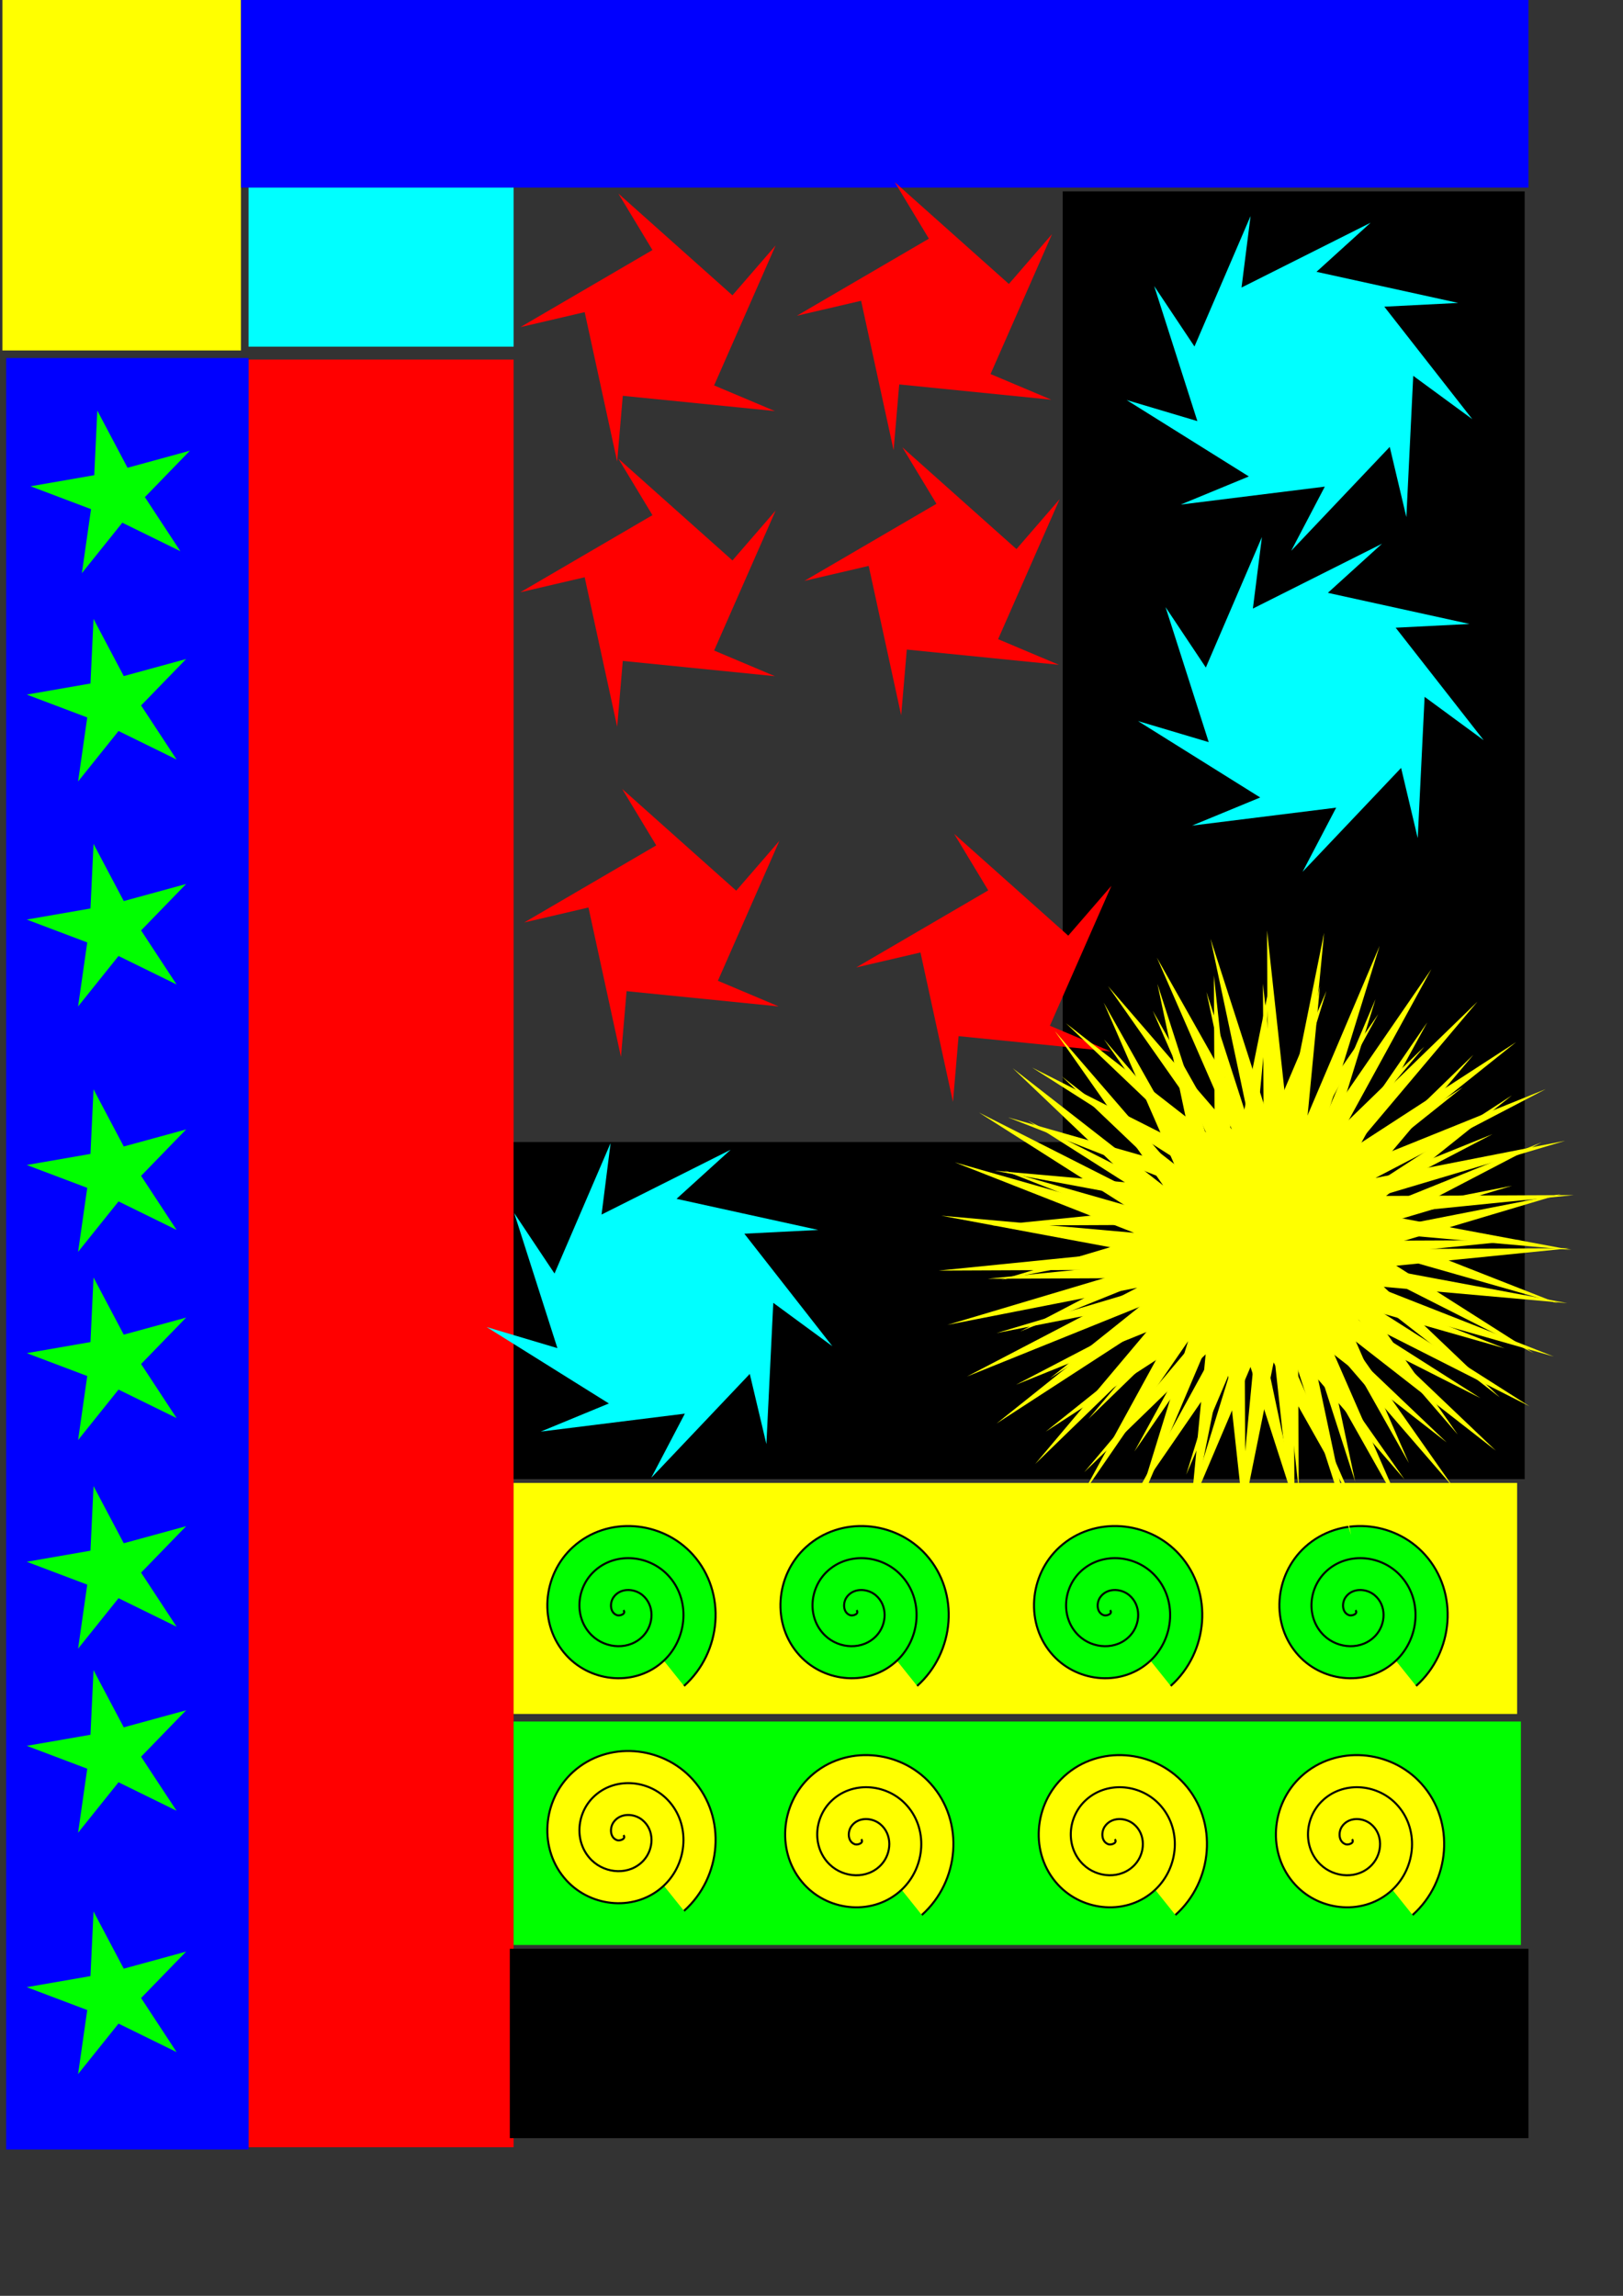 <?xml version="1.0" encoding="UTF-8" standalone="no"?>
<!-- Created with Inkscape (http://www.inkscape.org/) -->

<svg
   xmlns:dc="http://purl.org/dc/elements/1.1/"
   xmlns:cc="http://creativecommons.org/ns#"
   xmlns:rdf="http://www.w3.org/1999/02/22-rdf-syntax-ns#"
   xmlns:svg="http://www.w3.org/2000/svg"
   xmlns="http://www.w3.org/2000/svg"
   xmlns:sodipodi="http://sodipodi.sourceforge.net/DTD/sodipodi-0.dtd"
   xmlns:inkscape="http://www.inkscape.org/namespaces/inkscape"
   width="210mm"
   height="297mm"
   id="svg2"
   version="1.1"
   inkscape:version="0.48.1 "
   sodipodi:docname="Documento nuevo 1">
  <rect width="100%" height="100%" fill="#333333" stroke="none"/>
  <defs
     id="defs4" />
  <sodipodi:namedview
     id="base"
     pagecolor="#ffffff"
     bordercolor="#666666"
     borderopacity="1.0"
     inkscape:pageopacity="0.0"
     inkscape:pageshadow="2"
     inkscape:zoom="0.32"
     inkscape:cx="350"
     inkscape:cy="583.11932"
     inkscape:document-units="px"
     inkscape:current-layer="layer1"
     showgrid="false"
     inkscape:window-width="1366"
     inkscape:window-height="706"
     inkscape:window-x="-8"
     inkscape:window-y="-8"
     inkscape:window-maximized="1" />
  <g
     inkscape:label="Capa 1"
     inkscape:groupmode="layer"
     id="layer1">
    <rect
       style="fill:#ffff00;display:inline"
       id="rect3791"
       width="116.667"
       height="174.074"
       x="1.174"
       y="-2.717" />
    <rect
       style="fill:#00ffff;display:inline"
       id="rect3793"
       width="129.63"
       height="77.778"
       x="121.544"
       y="91.727" />
    <rect
       style="fill:#ff0000;display:inline"
       id="rect3795"
       width="129.63"
       height="874.074"
       x="121.544"
       y="175.8" />
    <rect
       style="fill:#000000;display:inline"
       id="rect3797"
       width="498.148"
       height="92.593"
       x="249.322"
       y="952.838" />
    <rect
       style="fill:#00ff00;display:inline"
       id="rect3805"
       width="492.593"
       height="109.259"
       x="251.174"
       y="841.727" />
    <rect
       style="fill:#ffff00;display:inline"
       id="rect3807"
       width="490.741"
       height="112.963"
       x="251.174"
       y="725.061" />
    <rect
       style="fill:#0000ff;display:inline"
       id="rect3817"
       width="118.519"
       height="875.926"
       x="3.026"
       y="175.061" />
    <path
       style="fill:#ffff00;stroke:#000000;stroke-width:1px;stroke-linecap:butt;stroke-linejoin:miter;stroke-opacity:1;display:inline"
       d="m 304.878,897.283 c 1.486,1.857 -1.77,2.919 -3.086,2.469 -3.567,-1.218 -3.634,-5.968 -1.852,-8.642 3.188,-4.784 10.069,-4.621 14.197,-1.235 6.059,4.97 5.644,14.229 0.617,19.753 -6.7,7.364 -18.409,6.683 -25.309,0 -8.683,-8.409 -7.73,-22.599 0.617,-30.864 10.109,-10.01 26.796,-8.782 36.42,1.235 11.342,11.804 9.837,30.995 -1.852,41.975 -13.495,12.677 -35.197,10.894 -47.531,-2.469 -14.014,-15.184 -11.952,-39.401 3.086,-53.086 16.871,-15.353 43.606,-13.012 58.642,3.704 16.693,18.557 14.072,47.812 -4.321,64.198"
       id="path3847"
       inkscape:connector-curvature="0" />
    <path
       style="fill:#ffff00;stroke:#000000;stroke-width:1px;stroke-linecap:butt;stroke-linejoin:miter;stroke-opacity:1;display:inline"
       d="m 421.174,899.283 c 1.486,1.857 -1.77,2.919 -3.086,2.469 -3.567,-1.218 -3.634,-5.968 -1.852,-8.642 3.188,-4.784 10.069,-4.621 14.197,-1.235 6.059,4.97 5.644,14.229 0.617,19.753 -6.7,7.364 -18.409,6.683 -25.309,0 -8.683,-8.409 -7.73,-22.599 0.617,-30.864 10.109,-10.01 26.796,-8.782 36.42,1.235 11.342,11.804 9.837,30.995 -1.852,41.975 -13.495,12.677 -35.197,10.894 -47.531,-2.469 -14.014,-15.184 -11.952,-39.401 3.086,-53.086 16.871,-15.353 43.606,-13.012 58.642,3.704 16.693,18.557 14.072,47.812 -4.321,64.198"
       id="path3849"
       inkscape:connector-curvature="0" />
    <path
       inkscape:connector-curvature="0"
       id="path3887"
       d="m 545.174,899.283 c 1.486,1.857 -1.77,2.919 -3.086,2.469 -3.567,-1.218 -3.634,-5.968 -1.852,-8.642 3.188,-4.784 10.069,-4.621 14.197,-1.235 6.059,4.97 5.644,14.229 0.617,19.753 -6.7,7.364 -18.409,6.683 -25.309,0 -8.683,-8.409 -7.73,-22.599 0.617,-30.864 10.109,-10.01 26.796,-8.782 36.42,1.235 11.342,11.804 9.837,30.995 -1.852,41.975 -13.495,12.677 -35.197,10.894 -47.531,-2.469 -14.014,-15.184 -11.952,-39.401 3.086,-53.086 16.871,-15.353 43.606,-13.012 58.642,3.704 16.693,18.557 14.072,47.812 -4.321,64.198"
       style="fill:#ffff00;stroke:#000000;stroke-width:1px;stroke-linecap:butt;stroke-linejoin:miter;stroke-opacity:1;display:inline" />
    <path
       style="fill:#ffff00;stroke:#000000;stroke-width:1px;stroke-linecap:butt;stroke-linejoin:miter;stroke-opacity:1;display:inline"
       d="m 661.174,899.283 c 1.486,1.857 -1.77,2.919 -3.086,2.469 -3.567,-1.218 -3.634,-5.968 -1.852,-8.642 3.188,-4.784 10.069,-4.621 14.197,-1.235 6.059,4.97 5.644,14.229 0.617,19.753 -6.7,7.364 -18.409,6.683 -25.309,0 -8.683,-8.409 -7.73,-22.599 0.617,-30.864 10.109,-10.01 26.796,-8.782 36.42,1.235 11.342,11.804 9.837,30.995 -1.852,41.975 -13.495,12.677 -35.197,10.894 -47.531,-2.469 -14.014,-15.184 -11.952,-39.401 3.086,-53.086 16.871,-15.353 43.606,-13.012 58.642,3.704 16.693,18.557 14.072,47.812 -4.321,64.198"
       id="path3889"
       inkscape:connector-curvature="0" />
    <path
       inkscape:connector-curvature="0"
       id="path3891"
       d="m 304.878,787.283 c 1.486,1.857 -1.77,2.919 -3.086,2.469 -3.567,-1.218 -3.634,-5.968 -1.852,-8.642 3.188,-4.784 10.069,-4.621 14.197,-1.235 6.059,4.97 5.644,14.229 0.617,19.753 -6.7,7.364 -18.409,6.683 -25.309,0 -8.683,-8.409 -7.73,-22.599 0.617,-30.864 10.109,-10.01 26.796,-8.782 36.42,1.235 11.342,11.804 9.837,30.995 -1.852,41.975 -13.495,12.677 -35.197,10.894 -47.531,-2.469 -14.014,-15.184 -11.952,-39.401 3.086,-53.086 16.871,-15.353 43.606,-13.012 58.642,3.704 16.693,18.557 14.072,47.812 -4.321,64.198"
       style="fill:#00ff00;stroke:#000000;stroke-width:1px;stroke-linecap:butt;stroke-linejoin:miter;stroke-opacity:1;display:inline" />
    <path
       style="fill:#00ff00;stroke:#000000;stroke-width:1px;stroke-linecap:butt;stroke-linejoin:miter;stroke-opacity:1;display:inline"
       d="m 418.878,787.283 c 1.486,1.857 -1.77,2.919 -3.086,2.469 -3.567,-1.218 -3.634,-5.968 -1.852,-8.642 3.188,-4.784 10.069,-4.621 14.197,-1.235 6.059,4.97 5.644,14.229 0.617,19.753 -6.7,7.364 -18.409,6.683 -25.309,0 -8.683,-8.409 -7.73,-22.599 0.617,-30.864 10.109,-10.01 26.796,-8.782 36.42,1.235 11.342,11.804 9.837,30.995 -1.852,41.975 -13.495,12.677 -35.197,10.894 -47.531,-2.469 -14.014,-15.184 -11.952,-39.401 3.086,-53.086 16.871,-15.353 43.606,-13.012 58.642,3.704 16.693,18.557 14.072,47.812 -4.321,64.198"
       id="path3893"
       inkscape:connector-curvature="0" />
    <path
       inkscape:connector-curvature="0"
       id="path3895"
       d="m 542.878,787.283 c 1.486,1.857 -1.77,2.919 -3.086,2.469 -3.567,-1.218 -3.634,-5.968 -1.852,-8.642 3.188,-4.784 10.069,-4.621 14.197,-1.235 6.059,4.97 5.644,14.229 0.617,19.753 -6.7,7.364 -18.409,6.683 -25.309,0 -8.683,-8.409 -7.73,-22.599 0.617,-30.864 10.109,-10.01 26.796,-8.782 36.42,1.235 11.342,11.804 9.837,30.995 -1.852,41.975 -13.495,12.677 -35.197,10.894 -47.531,-2.469 -14.014,-15.184 -11.952,-39.401 3.086,-53.086 16.871,-15.353 43.606,-13.012 58.642,3.704 16.693,18.557 14.072,47.812 -4.321,64.198"
       style="fill:#00ff00;stroke:#000000;stroke-width:1px;stroke-linecap:butt;stroke-linejoin:miter;stroke-opacity:1;display:inline" />
    <path
       style="fill:#00ff00;stroke:#000000;stroke-width:1px;stroke-linecap:butt;stroke-linejoin:miter;stroke-opacity:1;display:inline"
       d="m 662.878,787.283 c 1.486,1.857 -1.77,2.919 -3.086,2.469 -3.567,-1.218 -3.634,-5.968 -1.852,-8.642 3.188,-4.784 10.069,-4.621 14.197,-1.235 6.059,4.97 5.644,14.229 0.617,19.753 -6.7,7.364 -18.409,6.683 -25.309,0 -8.683,-8.409 -7.73,-22.599 0.617,-30.864 10.109,-10.01 26.796,-8.782 36.42,1.235 11.342,11.804 9.837,30.995 -1.852,41.975 -13.495,12.677 -35.197,10.894 -47.531,-2.469 -14.014,-15.184 -11.952,-39.401 3.086,-53.086 16.871,-15.353 43.606,-13.012 58.642,3.704 16.693,18.557 14.072,47.812 -4.321,64.198"
       id="path3897"
       inkscape:connector-curvature="0" />
    <rect
       style="fill:#0000ff;display:inline"
       id="rect3899"
       width="629.63"
       height="96.296"
       x="117.841"
       y="-4.569" />
    <path
       inkscape:transform-center-y="-1.2262857"
       inkscape:transform-center-x="2.8249361"
       d="m -624.074,639.399 -28.393,-13.935 -19.778,24.681 4.479,-31.31 -29.585,-11.183 31.161,-5.416 1.494,-31.593 14.78,27.962 30.508,-8.342 -22.027,22.697 z"
       inkscape:randomized="0"
       inkscape:rounded="0"
       inkscape:flatsided="false"
       sodipodi:arg2="1.3512979"
       sodipodi:arg1="0.72297935"
       sodipodi:r2="14.183419"
       sodipodi:r1="41.984386"
       sodipodi:cy="611.62146"
       sodipodi:cx="-655.55554"
       sodipodi:sides="5"
       id="path3924"
       style="fill:#00ff00;stroke-width:4.6;stroke-miterlimit:4;stroke-dasharray:none;display:inline"
       sodipodi:type="star"
       transform="translate(710.433,-268.042)" />
    <path
       sodipodi:type="star"
       style="fill:#00ff00;stroke-width:4.6;stroke-miterlimit:4;stroke-dasharray:none;display:inline"
       id="path3926"
       sodipodi:sides="5"
       sodipodi:cx="-655.55554"
       sodipodi:cy="611.62146"
       sodipodi:r1="41.984386"
       sodipodi:r2="14.183419"
       sodipodi:arg1="0.72297935"
       sodipodi:arg2="1.3512979"
       inkscape:flatsided="false"
       inkscape:rounded="0"
       inkscape:randomized="0"
       d="m -624.074,639.399 -28.393,-13.935 -19.778,24.681 4.479,-31.31 -29.585,-11.183 31.161,-5.416 1.494,-31.593 14.78,27.962 30.508,-8.342 -22.027,22.697 z"
       inkscape:transform-center-x="2.8249361"
       inkscape:transform-center-y="-1.2262857"
       transform="translate(712.285,-369.894)" />
    <path
       transform="translate(710.433,-158.042)"
       sodipodi:type="star"
       style="fill:#00ff00;stroke-width:4.6;stroke-miterlimit:4;stroke-dasharray:none;display:inline"
       id="path3928"
       sodipodi:sides="5"
       sodipodi:cx="-655.55554"
       sodipodi:cy="611.62146"
       sodipodi:r1="41.984386"
       sodipodi:r2="14.183419"
       sodipodi:arg1="0.72297935"
       sodipodi:arg2="1.3512979"
       inkscape:flatsided="false"
       inkscape:rounded="0"
       inkscape:randomized="0"
       d="m -624.074,639.399 -28.393,-13.935 -19.778,24.681 4.479,-31.31 -29.585,-11.183 31.161,-5.416 1.494,-31.593 14.78,27.962 30.508,-8.342 -22.027,22.697 z"
       inkscape:transform-center-x="2.8249361"
       inkscape:transform-center-y="-1.2262857" />
    <path
       inkscape:transform-center-y="-1.2262857"
       inkscape:transform-center-x="2.8249361"
       d="m -624.074,639.399 -28.393,-13.935 -19.778,24.681 4.479,-31.31 -29.585,-11.183 31.161,-5.416 1.494,-31.593 14.78,27.962 30.508,-8.342 -22.027,22.697 z"
       inkscape:randomized="0"
       inkscape:rounded="0"
       inkscape:flatsided="false"
       sodipodi:arg2="1.3512979"
       sodipodi:arg1="0.72297935"
       sodipodi:r2="14.183419"
       sodipodi:r1="41.984386"
       sodipodi:cy="611.62146"
       sodipodi:cx="-655.55554"
       sodipodi:sides="5"
       id="path3930"
       style="fill:#00ff00;stroke-width:4.6;stroke-miterlimit:4;stroke-dasharray:none;display:inline"
       sodipodi:type="star"
       transform="translate(710.433,-38.042)" />
    <path
       transform="translate(710.433,53.958)"
       sodipodi:type="star"
       style="fill:#00ff00;stroke-width:4.6;stroke-miterlimit:4;stroke-dasharray:none;display:inline"
       id="path3932"
       sodipodi:sides="5"
       sodipodi:cx="-655.55554"
       sodipodi:cy="611.62146"
       sodipodi:r1="41.984386"
       sodipodi:r2="14.183419"
       sodipodi:arg1="0.72297935"
       sodipodi:arg2="1.3512979"
       inkscape:flatsided="false"
       inkscape:rounded="0"
       inkscape:randomized="0"
       d="m -624.074,639.399 -28.393,-13.935 -19.778,24.681 4.479,-31.31 -29.585,-11.183 31.161,-5.416 1.494,-31.593 14.78,27.962 30.508,-8.342 -22.027,22.697 z"
       inkscape:transform-center-x="2.8249361"
       inkscape:transform-center-y="-1.2262857" />
    <path
       inkscape:transform-center-y="-1.2262857"
       inkscape:transform-center-x="2.8249361"
       d="m -624.074,639.399 -28.393,-13.935 -19.778,24.681 4.479,-31.31 -29.585,-11.183 31.161,-5.416 1.494,-31.593 14.78,27.962 30.508,-8.342 -22.027,22.697 z"
       inkscape:randomized="0"
       inkscape:rounded="0"
       inkscape:flatsided="false"
       sodipodi:arg2="1.3512979"
       sodipodi:arg1="0.72297935"
       sodipodi:r2="14.183419"
       sodipodi:r1="41.984386"
       sodipodi:cy="611.62146"
       sodipodi:cx="-655.55554"
       sodipodi:sides="5"
       id="path3934"
       style="fill:#00ff00;stroke-width:4.6;stroke-miterlimit:4;stroke-dasharray:none;display:inline"
       sodipodi:type="star"
       transform="translate(710.433,155.958)" />
    <path
       transform="translate(710.433,245.958)"
       sodipodi:type="star"
       style="fill:#00ff00;stroke-width:4.6;stroke-miterlimit:4;stroke-dasharray:none;display:inline"
       id="path3936"
       sodipodi:sides="5"
       sodipodi:cx="-655.55554"
       sodipodi:cy="611.62146"
       sodipodi:r1="41.984386"
       sodipodi:r2="14.183419"
       sodipodi:arg1="0.72297935"
       sodipodi:arg2="1.3512979"
       inkscape:flatsided="false"
       inkscape:rounded="0"
       inkscape:randomized="0"
       d="m -624.074,639.399 -28.393,-13.935 -19.778,24.681 4.479,-31.31 -29.585,-11.183 31.161,-5.416 1.494,-31.593 14.78,27.962 30.508,-8.342 -22.027,22.697 z"
       inkscape:transform-center-x="2.8249361"
       inkscape:transform-center-y="-1.2262857" />
    <path
       inkscape:transform-center-y="-1.2262857"
       inkscape:transform-center-x="2.8249361"
       d="m -624.074,639.399 -28.393,-13.935 -19.778,24.681 4.479,-31.31 -29.585,-11.183 31.161,-5.416 1.494,-31.593 14.78,27.962 30.508,-8.342 -22.027,22.697 z"
       inkscape:randomized="0"
       inkscape:rounded="0"
       inkscape:flatsided="false"
       sodipodi:arg2="1.3512979"
       sodipodi:arg1="0.72297935"
       sodipodi:r2="14.183419"
       sodipodi:r1="41.984386"
       sodipodi:cy="611.62146"
       sodipodi:cx="-655.55554"
       sodipodi:sides="5"
       id="path3938"
       style="fill:#00ff00;stroke-width:4.6;stroke-miterlimit:4;stroke-dasharray:none;display:inline"
       sodipodi:type="star"
       transform="translate(710.433,363.958)" />
    <rect
       style="fill:#000000;stroke-width:4.6;stroke-miterlimit:4;stroke-dasharray:none;display:inline"
       id="rect3940"
       width="494.444"
       height="164.815"
       x="251.174"
       y="558.394" />
    <rect
       style="fill:#000000;stroke-width:4.6;stroke-miterlimit:4;stroke-dasharray:none;display:inline"
       id="rect3942"
       width="225.926"
       height="466.667"
       x="519.692"
       y="93.579" />
    <path
       sodipodi:type="star"
       style="fill:#ff0000;stroke-width:4.6;stroke-miterlimit:4;stroke-dasharray:none;display:inline"
       id="path3944"
       sodipodi:sides="5"
       sodipodi:cx="-392.59259"
       sodipodi:cy="139.39922"
       sodipodi:r1="68.892868"
       sodipodi:r2="38.23658"
       sodipodi:arg1="0.63274884"
       sodipodi:arg2="2.0857726"
       inkscape:flatsided="false"
       inkscape:rounded="0"
       inkscape:randomized="0"
       d="m -337.037,180.14 -74.388,-7.463 -2.747,32.149 -15.889,-73.053 -31.424,7.322 64.568,-37.686 -16.674,-27.623 55.794,49.762 21.119,-24.394 -30.085,68.441 z"
       inkscape:transform-center-x="6.4889187"
       inkscape:transform-center-y="-0.094316741"
       transform="translate(717.841,311.946)" />
    <path
       transform="translate(715.989,150.476)"
       inkscape:transform-center-y="-0.094316741"
       inkscape:transform-center-x="6.4889187"
       d="m -337.037,180.14 -74.388,-7.463 -2.747,32.149 -15.889,-73.053 -31.424,7.322 64.568,-37.686 -16.674,-27.623 55.794,49.762 21.119,-24.394 -30.085,68.441 z"
       inkscape:randomized="0"
       inkscape:rounded="0"
       inkscape:flatsided="false"
       sodipodi:arg2="2.0857726"
       sodipodi:arg1="0.63274884"
       sodipodi:r2="38.23658"
       sodipodi:r1="68.892868"
       sodipodi:cy="139.39922"
       sodipodi:cx="-392.59259"
       sodipodi:sides="5"
       id="path3948"
       style="fill:#ff0000;stroke-width:4.6;stroke-miterlimit:4;stroke-dasharray:none;display:inline"
       sodipodi:type="star" />
    <path
       sodipodi:type="star"
       style="fill:#ff0000;stroke-width:4.6;stroke-miterlimit:4;stroke-dasharray:none;display:inline"
       id="path3950"
       sodipodi:sides="5"
       sodipodi:cx="-392.59259"
       sodipodi:cy="139.39922"
       sodipodi:r1="68.892868"
       sodipodi:r2="38.23658"
       sodipodi:arg1="0.63274884"
       sodipodi:arg2="2.0857726"
       inkscape:flatsided="false"
       inkscape:rounded="0"
       inkscape:randomized="0"
       d="m -337.037,180.14 -74.388,-7.463 -2.747,32.149 -15.889,-73.053 -31.424,7.322 64.568,-37.686 -16.674,-27.623 55.794,49.762 21.119,-24.394 -30.085,68.441 z"
       inkscape:transform-center-x="6.4889187"
       inkscape:transform-center-y="-0.094316741"
       transform="translate(715.989,20.847)" />
    <path
       transform="translate(851.174,15.291)"
       inkscape:transform-center-y="-0.094316741"
       inkscape:transform-center-x="6.4889187"
       d="m -337.037,180.14 -74.388,-7.463 -2.747,32.149 -15.889,-73.053 -31.424,7.322 64.568,-37.686 -16.674,-27.623 55.794,49.762 21.119,-24.394 -30.085,68.441 z"
       inkscape:randomized="0"
       inkscape:rounded="0"
       inkscape:flatsided="false"
       sodipodi:arg2="2.0857726"
       sodipodi:arg1="0.63274884"
       sodipodi:r2="38.23658"
       sodipodi:r1="68.892868"
       sodipodi:cy="139.39922"
       sodipodi:cx="-392.59259"
       sodipodi:sides="5"
       id="path3952"
       style="fill:#ff0000;stroke-width:4.6;stroke-miterlimit:4;stroke-dasharray:none;display:inline"
       sodipodi:type="star" />
    <path
       sodipodi:type="star"
       style="fill:#ff0000;stroke-width:4.6;stroke-miterlimit:4;stroke-dasharray:none;display:inline"
       id="path3954"
       sodipodi:sides="5"
       sodipodi:cx="-392.59259"
       sodipodi:cy="139.39922"
       sodipodi:r1="68.892868"
       sodipodi:r2="38.23658"
       sodipodi:arg1="0.63274884"
       sodipodi:arg2="2.0857726"
       inkscape:flatsided="false"
       inkscape:rounded="0"
       inkscape:randomized="0"
       d="m -337.037,180.14 -74.388,-7.463 -2.747,32.149 -15.889,-73.053 -31.424,7.322 64.568,-37.686 -16.674,-27.623 55.794,49.762 21.119,-24.394 -30.085,68.441 z"
       inkscape:transform-center-x="6.4889187"
       inkscape:transform-center-y="-0.094316741"
       transform="translate(854.878,144.921)" />
    <path
       transform="translate(880.205,333.933)"
       inkscape:transform-center-y="-0.094316741"
       inkscape:transform-center-x="6.4889187"
       d="m -337.037,180.14 -74.388,-7.463 -2.747,32.149 -15.889,-73.053 -31.424,7.322 64.568,-37.686 -16.674,-27.623 55.794,49.762 21.119,-24.394 -30.085,68.441 z"
       inkscape:randomized="0"
       inkscape:rounded="0"
       inkscape:flatsided="false"
       sodipodi:arg2="2.0857726"
       sodipodi:arg1="0.63274884"
       sodipodi:r2="38.23658"
       sodipodi:r1="68.892868"
       sodipodi:cy="139.39922"
       sodipodi:cx="-392.59259"
       sodipodi:sides="5"
       id="path3956"
       style="fill:#ff0000;stroke-width:4.6;stroke-miterlimit:4;stroke-dasharray:none;display:inline"
       sodipodi:type="star" />
    <path
       sodipodi:type="star"
       style="fill:#ffff00;stroke-width:4.6;stroke-miterlimit:4;stroke-dasharray:none;display:inline"
       id="path3960"
       sodipodi:sides="32"
       sodipodi:cx="-620.37036"
       sodipodi:cy="530.13995"
       sodipodi:r1="148.14815"
       sodipodi:r2="50.048302"
       sodipodi:arg1="0.92729522"
       sodipodi:arg2="1.02547"
       inkscape:flatsided="false"
       inkscape:rounded="0"
       inkscape:randomized="0"
       d="m -531.481,648.658 -62.929,-75.729 38.099,90.793 -46.946,-86.551 19.654,96.482 -29.158,-94.047 0.454,98.462 -10.251,-97.928 -18.764,96.659 9.051,-98.046 -37.26,91.141 28.005,-94.396 -54.325,82.12 45.883,-87.119 -69.302,69.944 61.997,-76.494 -81.616,55.08 75.729,-62.929 -90.793,38.099 86.551,-46.946 -96.482,19.654 94.047,-29.158 -98.462,0.454 97.928,-10.251 -96.659,-18.764 98.046,9.051 -91.141,-37.26 94.396,28.005 -82.12,-54.325 87.119,45.883 -69.944,-69.302 76.494,61.997 -55.08,-81.616 62.929,75.729 -38.099,-90.793 46.946,86.551 -19.654,-96.482 29.158,94.047 -0.454,-98.462 10.251,97.928 18.764,-96.659 -9.051,98.046 37.26,-91.141 -28.005,94.396 54.325,-82.12 -45.883,87.119 69.302,-69.944 -61.997,76.494 81.616,-55.08 -75.729,62.929 90.793,-38.099 -86.551,46.946 96.482,-19.654 -94.047,29.158 98.462,-0.454 -97.928,10.251 96.659,18.764 -98.046,-9.051 91.141,37.26 -94.396,-28.005 82.12,54.325 -87.119,-45.883 69.944,69.302 -76.494,-61.997 z"
       inkscape:transform-center-x="0.66893974"
       inkscape:transform-center-y="-12.471422"
       transform="matrix(0.962,0,0,0.925,1224.172,101.407)" />
    <path
       transform="matrix(0.962,0,0,0.925,1222.172,127.407)"
       inkscape:transform-center-y="-12.471422"
       inkscape:transform-center-x="0.66893974"
       d="m -531.481,648.658 -62.929,-75.729 38.099,90.793 -46.946,-86.551 19.654,96.482 -29.158,-94.047 0.454,98.462 -10.251,-97.928 -18.764,96.659 9.051,-98.046 -37.26,91.141 28.005,-94.396 -54.325,82.12 45.883,-87.119 -69.302,69.944 61.997,-76.494 -81.616,55.08 75.729,-62.929 -90.793,38.099 86.551,-46.946 -96.482,19.654 94.047,-29.158 -98.462,0.454 97.928,-10.251 -96.659,-18.764 98.046,9.051 -91.141,-37.26 94.396,28.005 -82.12,-54.325 87.119,45.883 -69.944,-69.302 76.494,61.997 -55.08,-81.616 62.929,75.729 -38.099,-90.793 46.946,86.551 -19.654,-96.482 29.158,94.047 -0.454,-98.462 10.251,97.928 18.764,-96.659 -9.051,98.046 37.26,-91.141 -28.005,94.396 54.325,-82.12 -45.883,87.119 69.302,-69.944 -61.997,76.494 81.616,-55.08 -75.729,62.929 90.793,-38.099 -86.551,46.946 96.482,-19.654 -94.047,29.158 98.462,-0.454 -97.928,10.251 96.659,18.764 -98.046,-9.051 91.141,37.26 -94.396,-28.005 82.12,54.325 -87.119,-45.883 69.944,69.302 -76.494,-61.997 z"
       inkscape:randomized="0"
       inkscape:rounded="0"
       inkscape:flatsided="false"
       sodipodi:arg2="1.02547"
       sodipodi:arg1="0.92729522"
       sodipodi:r2="50.048302"
       sodipodi:r1="148.14815"
       sodipodi:cy="530.13995"
       sodipodi:cx="-620.37036"
       sodipodi:sides="32"
       id="path3962"
       style="fill:#ffff00;stroke-width:4.6;stroke-miterlimit:4;stroke-dasharray:none;display:inline"
       sodipodi:type="star" />
    <path
       sodipodi:type="star"
       style="fill:#ffff00;stroke-width:4.6;stroke-miterlimit:4;stroke-dasharray:none;display:inline"
       id="path3964"
       sodipodi:sides="32"
       sodipodi:cx="-620.37036"
       sodipodi:cy="530.13995"
       sodipodi:r1="148.14815"
       sodipodi:r2="50.048302"
       sodipodi:arg1="0.92729522"
       sodipodi:arg2="1.02547"
       inkscape:flatsided="false"
       inkscape:rounded="0"
       inkscape:randomized="0"
       d="m -531.481,648.658 -62.929,-75.729 38.099,90.793 -46.946,-86.551 19.654,96.482 -29.158,-94.047 0.454,98.462 -10.251,-97.928 -18.764,96.659 9.051,-98.046 -37.26,91.141 28.005,-94.396 -54.325,82.12 45.883,-87.119 -69.302,69.944 61.997,-76.494 -81.616,55.08 75.729,-62.929 -90.793,38.099 86.551,-46.946 -96.482,19.654 94.047,-29.158 -98.462,0.454 97.928,-10.251 -96.659,-18.764 98.046,9.051 -91.141,-37.26 94.396,28.005 -82.12,-54.325 87.119,45.883 -69.944,-69.302 76.494,61.997 -55.08,-81.616 62.929,75.729 -38.099,-90.793 46.946,86.551 -19.654,-96.482 29.158,94.047 -0.454,-98.462 10.251,97.928 18.764,-96.659 -9.051,98.046 37.26,-91.141 -28.005,94.396 54.325,-82.12 -45.883,87.119 69.302,-69.944 -61.997,76.494 81.616,-55.08 -75.729,62.929 90.793,-38.099 -86.551,46.946 96.482,-19.654 -94.047,29.158 98.462,-0.454 -97.928,10.251 96.659,18.764 -98.046,-9.051 91.141,37.26 -94.396,-28.005 82.12,54.325 -87.119,-45.883 69.944,69.302 -76.494,-61.997 z"
       inkscape:transform-center-x="0.66893974"
       inkscape:transform-center-y="-12.471422"
       transform="matrix(0.962,0,0,0.925,1198.172,123.407)" />
    <path
       transform="matrix(0.524,0,0,0.51,570.809,324.269)"
       d="m -374.074,748.658 -15.516,-67.291 -91.961,99.618 31.368,-61.521 -134.48,17.201 63.574,-26.965 -114.074,-73.265 66.034,20.208 -40.292,-129.45 37.595,57.926 52.344,-125.063 -8.435,68.539 120.487,-62.158 -50.518,47.083 132.253,29.831 -68.963,3.595 82.136,107.863 -55.14,-41.574 z"
       inkscape:randomized="0"
       inkscape:rounded="0"
       inkscape:flatsided="false"
       sodipodi:arg2="0.66044787"
       sodipodi:arg1="0.92955255"
       sodipodi:r2="104.63519"
       sodipodi:r1="164.07449"
       sodipodi:cy="617.177"
       sodipodi:cx="-472.22223"
       sodipodi:sides="9"
       id="path3972"
       style="fill:#00ffff;stroke-width:4.6;stroke-miterlimit:4;stroke-dasharray:none;display:inline"
       sodipodi:type="star" />
    <path
       sodipodi:type="star"
       style="fill:#00ffff;stroke-width:4.6;stroke-miterlimit:4;stroke-dasharray:none;display:inline"
       id="path3974"
       sodipodi:sides="9"
       sodipodi:cx="-472.22223"
       sodipodi:cy="617.177"
       sodipodi:r1="164.07449"
       sodipodi:r2="104.63519"
       sodipodi:arg1="0.92955255"
       sodipodi:arg2="0.66044787"
       inkscape:flatsided="false"
       inkscape:rounded="0"
       inkscape:randomized="0"
       d="m -374.074,748.658 -15.516,-67.291 -91.961,99.618 31.368,-61.521 -134.48,17.201 63.574,-26.965 -114.074,-73.265 66.034,20.208 -40.292,-129.45 37.595,57.926 52.344,-125.063 -8.435,68.539 120.487,-62.158 -50.518,47.083 132.253,29.831 -68.963,3.595 82.136,107.863 -55.14,-41.574 z"
       transform="matrix(0.524,0,0,0.51,889.328,27.973)" />
    <path
       transform="matrix(0.524,0,0,0.51,883.772,-128.99)"
       d="m -374.074,748.658 -15.516,-67.291 -91.961,99.618 31.368,-61.521 -134.48,17.201 63.574,-26.965 -114.074,-73.265 66.034,20.208 -40.292,-129.45 37.595,57.926 52.344,-125.063 -8.435,68.539 120.487,-62.158 -50.518,47.083 132.253,29.831 -68.963,3.595 82.136,107.863 -55.14,-41.574 z"
       inkscape:randomized="0"
       inkscape:rounded="0"
       inkscape:flatsided="false"
       sodipodi:arg2="0.66044787"
       sodipodi:arg1="0.92955255"
       sodipodi:r2="104.63519"
       sodipodi:r1="164.07449"
       sodipodi:cy="617.177"
       sodipodi:cx="-472.22223"
       sodipodi:sides="9"
       id="path3976"
       style="fill:#00ffff;stroke-width:4.6;stroke-miterlimit:4;stroke-dasharray:none;display:inline"
       sodipodi:type="star" />
  </g>
</svg>
